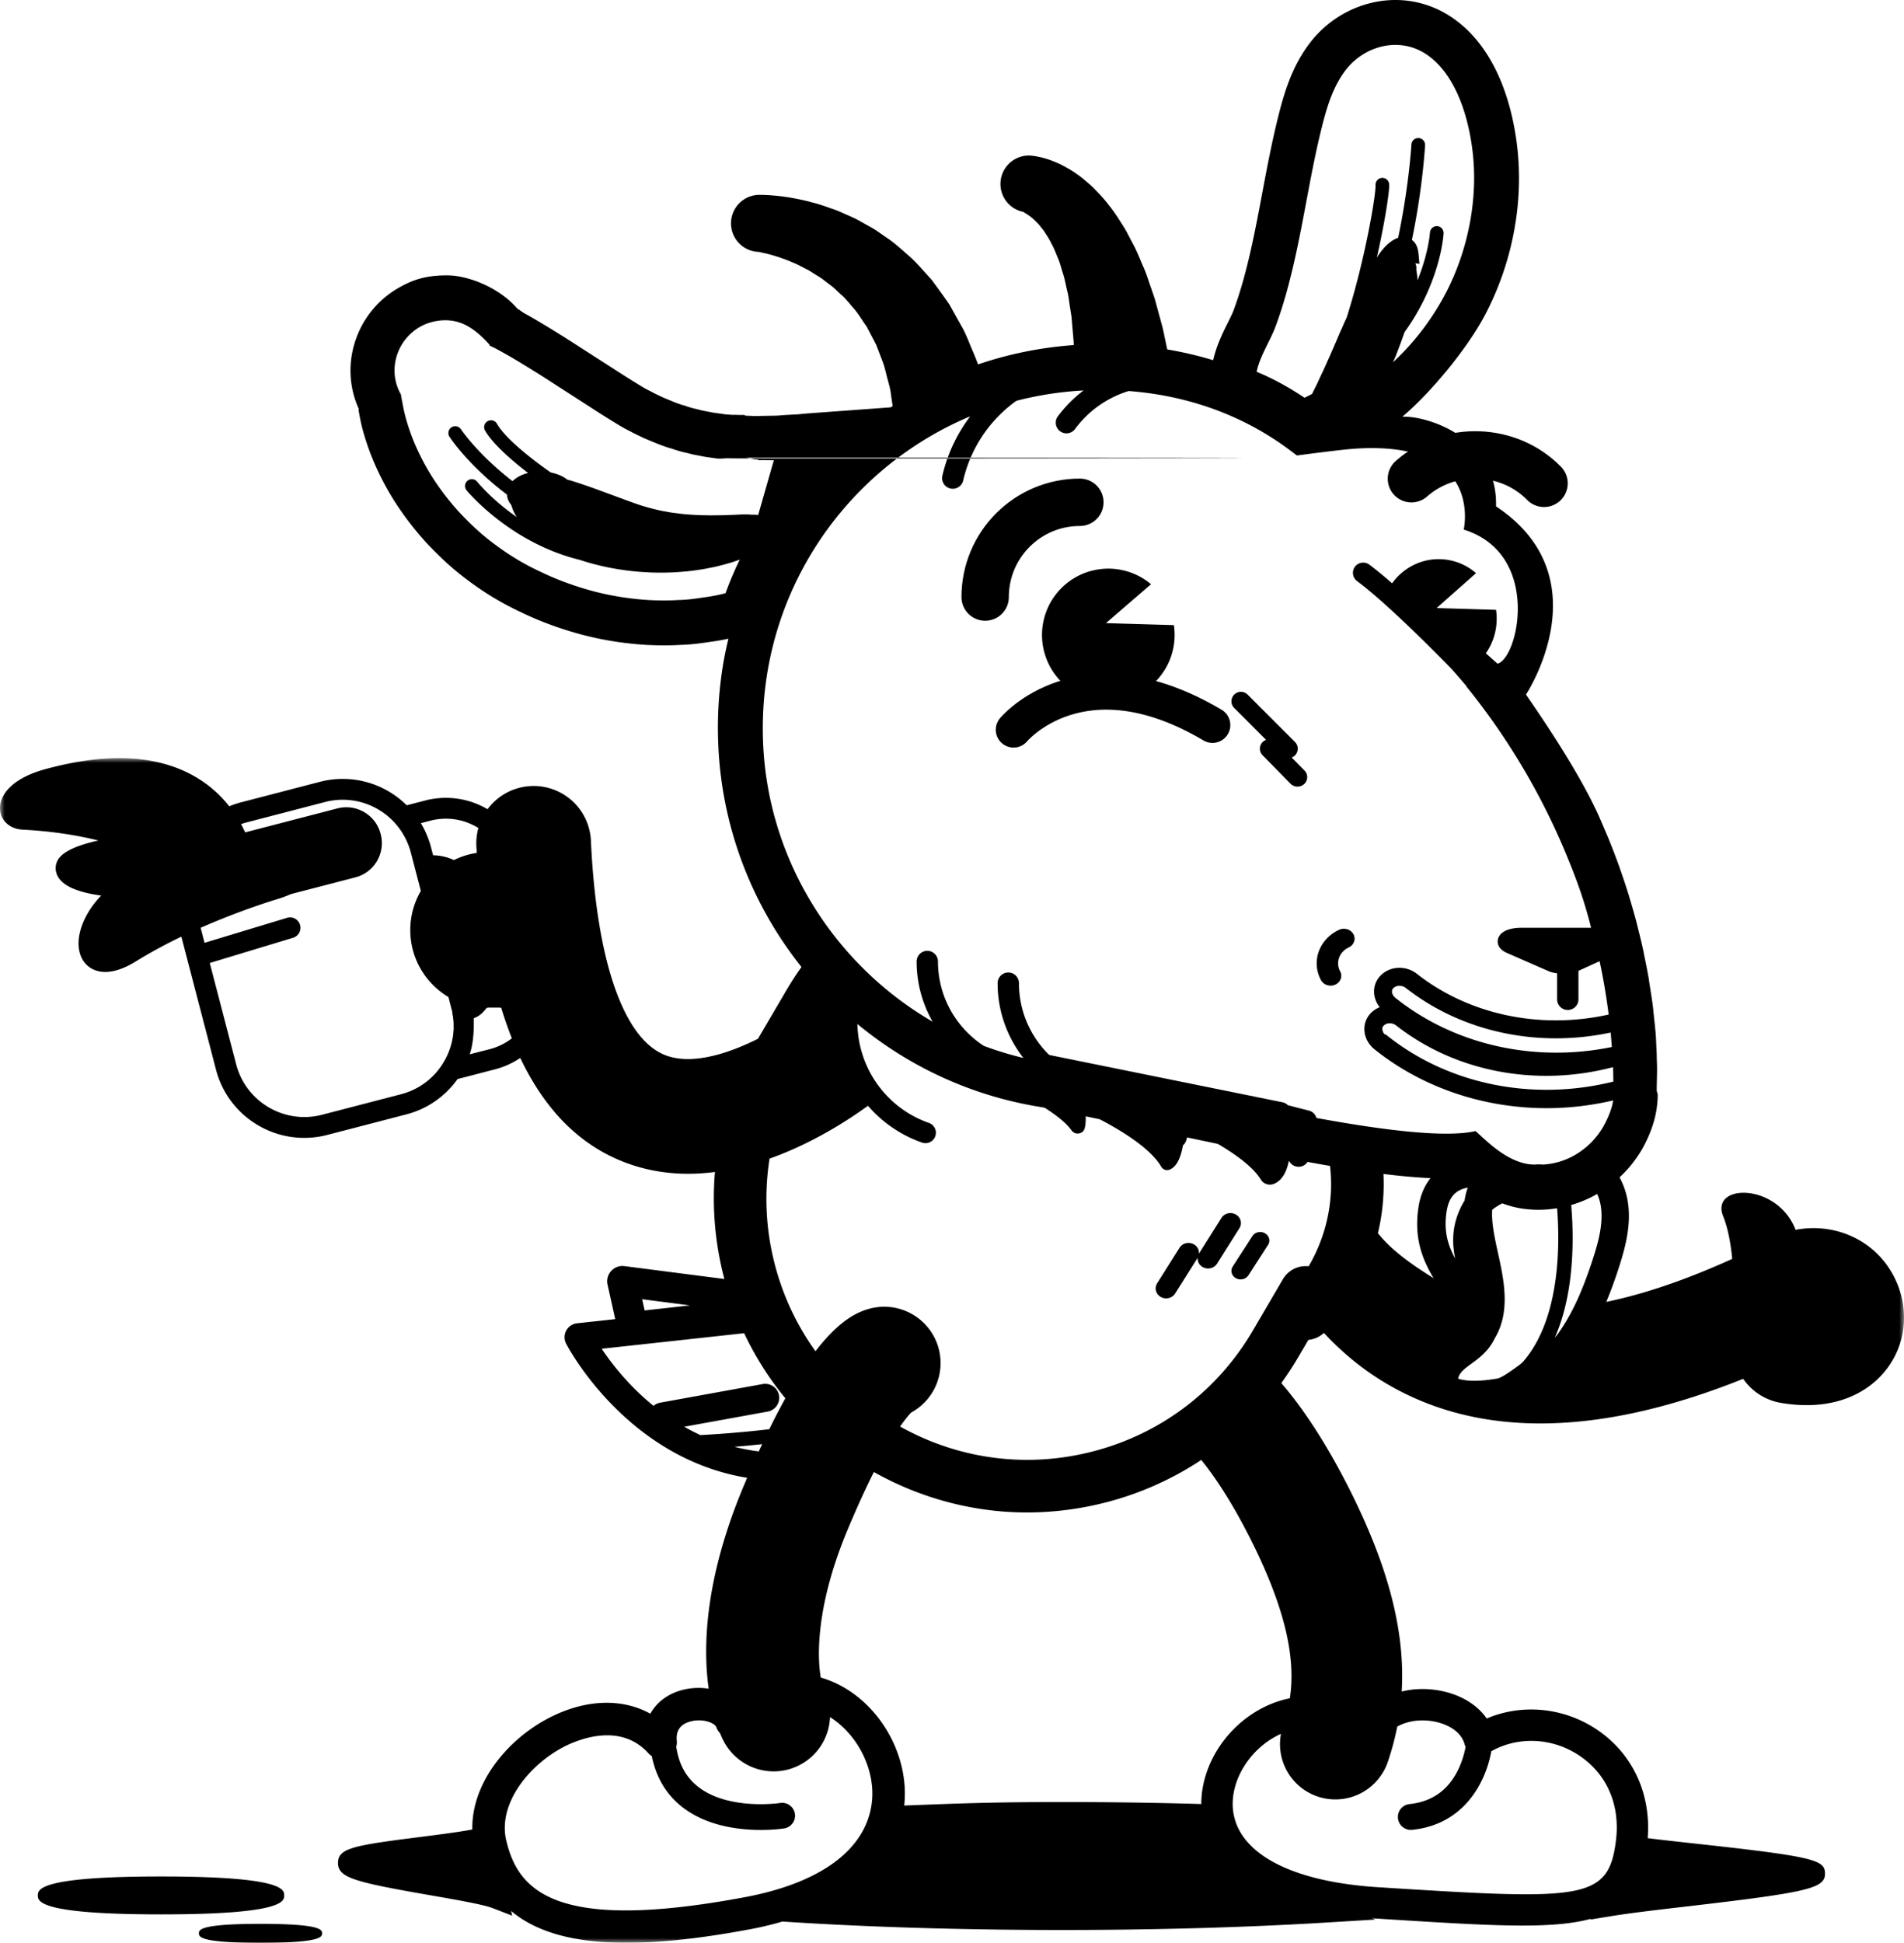 <svg width="201" height="205" viewBox="0 0 201 205" xmlns="http://www.w3.org/2000/svg" xmlns:xlink="http://www.w3.org/1999/xlink">
    <defs>
        <filter id="a">
            <feColorMatrix in="SourceGraphic" values="0 0 0 0 0 0 0 0 0 0 0 0 0 0 0 0 0 0 1 0"/>
        </filter>
        <path id="b" d="M0 0h201v125H0z"/>
    </defs>
    <g transform="translate(-620 -5699)" filter="url(#a)" fill="none" fill-rule="evenodd">
        <path d="M728.723 5812.051c3.324 1.163 12.397 4.784 14.428 7.542.326.442.864.616 1.364.441.627-.218.868-.664.857-2.01 2.57 1.207 6.478 3.37 7.738 5.452.201.334.568.524.948.524.144 0 .29-.027.43-.084.784-.323 1.3-1.1 1.579-2.432l.111.161c.246.355.688.533 1.124.451a1.08 1.08 0 0 0 .864-.826l.812-3.847c.116-.548-.231-1.087-.791-1.231l-2.23-.572a1.106 1.106 0 0 0-.576-.313l-26.057-5.283a1.095 1.095 0 0 0-1.282.744c-.158.534.14 1.093.681 1.283" fill="#000"/>
        <g transform="translate(620 5779)">
            <mask id="c" fill="#fff">
                <use xlink:href="#b"/>
            </mask>
            <path d="M136.166 99.2c-.826.162-1.655.43-2.478.815-4.145 1.941-6.874 6.179-6.871 10.341-4.793-.138-9.731-.21-14.695-.21-6.951 0-10.76.135-16.667.372.587-5.265-2.585-10.842-7.41-12.998a10.489 10.489 0 0 0-1.401-.512c-.428-2.51-.384-7.882 2.801-15.515 1.05-2.517 1.987-4.536 2.81-6.167 4.957 2.783 10.528 4.265 16.159 4.265 2.82 0 5.653-.365 8.42-1.086a33.196 33.196 0 0 0 9.98-4.455c1.236 1.52 3.056 4.112 5.149 8.247 4.16 8.222 4.75 13.271 4.203 16.903zm2.9 10.352a5.85 5.85 0 0 0 7.434-3.622 28.416 28.416 0 0 0 1.004-3.74c.758-.448 1.639-.587 2.037-.627 2.094-.208 4.565.656 5.063 2.462.027.102.07.195.117.288a9.707 9.707 0 0 1-.812 2.471c-1.053 2.133-2.772 3.336-5.11 3.578-.751.08-1.297.75-1.22 1.5a1.368 1.368 0 0 0 1.502 1.217c5.6-.58 7.8-5.181 8.35-8.29 2.768-1.565 6.294-1.452 9.097.329 3.068 1.948 4.547 5.279 4.058 9.138-.783 6.167-3.391 6.244-23.6 4.972l-1.46-.091c-8.893-.557-14.468-3.36-15.293-7.691-.604-3.169 1.532-6.872 4.863-8.433.04-.018.09-.036.131-.055a5.835 5.835 0 0 0 3.84 6.594zm-47.029.639c-.584 4.933-5.344 8.482-13.402 9.993-20.013 3.75-23.936-.66-25.193-5.988-.915-3.885 2.44-7.983 6.06-9.864.766-.398 2.601-1.226 4.597-1.226 1.49 0 3.068.461 4.358 1.904.105.117.224.213.352.294.468 2.32 1.6 4.17 3.385 5.5 2.563 1.91 5.89 2.288 8.128 2.288 1.393 0 2.364-.147 2.464-.163a1.357 1.357 0 1 0-.423-2.682c-.052.007-5.321.788-8.551-1.625-1.35-1.009-2.14-2.42-2.42-4.304.053-.193.077-.395.058-.603-.038-.43-.156-1.744 1.619-2.115 1.249-.26 2.408.22 2.555.659.08.238.22.442.388.62.13.322.247.572.331.74a5.966 5.966 0 0 0 5.337 3.292c.893 0 1.799-.202 2.652-.627a5.939 5.939 0 0 0 3.289-5.1c2.927 1.84 4.822 5.58 4.416 9.007zM77.532 72.663c.88-.072 1.873-.165 2.927-.28-.119.253-.236.505-.356.767a20.81 20.81 0 0 1-2.57-.487zm-5.304-2.116 8.818-1.601a1.476 1.476 0 0 0 1.19-1.716 1.482 1.482 0 0 0-1.719-1.188L69.678 68.01a1.47 1.47 0 0 0-.688.331c-2.602-2.108-4.414-4.438-5.47-6.024l15.038-1.642a32.696 32.696 0 0 0 4.35 6.868 72.61 72.61 0 0 0-1.697 3.264c-3.594.427-6.716.592-7.27.619a21.582 21.582 0 0 1-1.713-.88zm.621-12.804-4.795.53-.263-1.182 5.058.652zM51.723 30.7l-2.135.546c.353-1.08.43-2.209.43-3.344v-.462c.75-.286.992-.676 1.384-1.097.05 0 .115-.021.164-.021h1.1c.083 0 .163.019.245.016.34 1.126.72 2.204 1.123 3.224a6.497 6.497 0 0 1-2.31 1.138zm-3.801-19.95a5.52 5.52 0 0 0-2.2-.504l-.223-.85-.01-.036a9.38 9.38 0 0 0-.241-.768c-.033-.091-.068-.181-.103-.271a9.19 9.19 0 0 0-.213-.501c-.048-.106-.094-.211-.146-.315-.065-.128-.136-.253-.207-.378-.05-.09-.095-.183-.148-.271l1.014-.264a6.471 6.471 0 0 1 5.057.778 6.043 6.043 0 0 0-.214 1.884c.012.254.033.491.045.743a8.203 8.203 0 0 0-2.411.753zm-.035 17.894c-.004.093-.016.186-.025.278-.014.159-.027.317-.052.475-.012.073-.028.146-.042.219-.033.18-.069.357-.115.534-.013.048-.03.096-.043.145a7.274 7.274 0 0 1-.198.6c-.009.024-.02.046-.028.07a7.728 7.728 0 0 1-.3.666 7.908 7.908 0 0 1-.39.674v.004a7.379 7.379 0 0 1-4.364 3.154L34 37.626c-3.97 1.034-8.038-1.355-9.068-5.317l-2.786-10.696 8.743-2.647a1.1 1.1 0 1 0-.638-2.103l-8.66 2.62-.412-1.583c4.492-1.977 8.239-3.071 8.295-3.087a15.266 15.266 0 0 0 1.25-.473l6.8-1.765a3.725 3.725 0 0 0 2.65-4.611c-.516-1.985-2.557-3.173-4.545-2.665L25.881 7.83c-.129-.282-.27-.571-.434-.873.172-.058.345-.118.523-.163L34.3 4.63a7.4 7.4 0 0 1 5.638.784 7.444 7.444 0 0 1 1.8 1.481c.008.01.012.02.02.03.192.218.369.444.533.68l.012.017c.146.212.278.432.4.655l.065.12c.103.198.195.401.28.608.022.054.047.107.068.161.097.254.183.515.252.78l1.06 4.065a8.183 8.183 0 0 0-1.116 4.125c0 3.009 1.62 5.634 4.031 7.072l.307 1.198c.05.19.113.38.113.568v.003c0 .058.032.115.041.173.014.091.022.183.033.274.018.157.04.314.048.47.005.103.002.204.003.306.002.148.006.296 0 .443zm149.349 22.847c-1.897-1.424-4.612-2.297-7.684-1.723-1.91-5-9.023-4.897-7.647-1.441.53 1.326.812 2.958.96 4.507-4.863 2.206-9.33 3.73-13.377 4.554-1.592.324-9.962 7.813-11.407 8.067-7.138 1.25-6.25-2.67-3.506-4.627 2.63-1.875.29-3.852-2.086-5.262-3.51-2.083-5.641-3.702-7.027-5.445a22.32 22.32 0 0 0 .495-7.45l-.09-.862-.857-.134a180.38 180.38 0 0 1-1.337-.212c-.58-.097-1.17-.202-1.761-.307l-1.835-.327.243 1.558c.603 3.843-.166 7.798-2.169 11.228a2.79 2.79 0 0 0-2.714 1.359l-3.194 5.452c-3.721 6.34-9.692 10.854-16.814 12.71-6.943 1.813-14.163.878-20.405-2.612.578-.833.977-1.283 1.173-1.48a5.94 5.94 0 0 0 2.912-6.689 5.95 5.95 0 0 0-7.242-4.283c-1.43.366-3.329 1.318-5.778 4.508a27.49 27.49 0 0 1-4.282-9.111 27.396 27.396 0 0 1-.568-11.213c4.366-1.55 8.078-3.903 10.392-5.576a13.392 13.392 0 0 0 5.704 3.882 1.102 1.102 0 0 0 1.403-.674 1.1 1.1 0 0 0-.674-1.401c-5.87-2.055-8.971-8.495-6.913-14.356a1.1 1.1 0 0 0-1.716-1.227 39.772 39.772 0 0 1-1.972-2.3l-.882-1.114-.886 1.11a33.273 33.273 0 0 0-2.671 3.883l-3.008 5.125c-3.393 1.699-7.245 2.837-9.976 1.651-4.299-1.866-7.09-10.087-7.658-22.554a6.05 6.05 0 0 0-6.322-5.763 6.042 6.042 0 0 0-4.59 2.444 8.675 8.675 0 0 0-6.578-.92l-1.956.507a9.589 9.589 0 0 0-9.189-2.47l-8.33 2.163a9.761 9.761 0 0 0-1.215.413 12.59 12.59 0 0 0-3.053-2.789C17.126-.316 11.633-.699 4.826 1.147 1.043 2.174-.14 4.071.013 5.503c.122 1.151 1.073 1.97 2.363 2.038 3.146.165 5.798.597 8.008 1.146-2.056.458-3.734 1.11-4.27 2.045-.309.541-.318 1.151-.025 1.718.592 1.142 2.405 1.748 4.592 2.047-1.167 1.217-1.918 2.556-2.233 3.83-.395 1.597-.029 2.987.979 3.718.338.246.889.512 1.689.512.81 0 1.875-.273 3.231-1.115a51.323 51.323 0 0 1 4.8-2.608l3.654 14.028a9.565 9.565 0 0 0 4.447 5.876 9.592 9.592 0 0 0 7.306 1.014l8.33-2.161a9.565 9.565 0 0 0 5.42-3.732l3.974-1.032c.96-.25 1.847-.66 2.647-1.195 2.485 5.235 5.928 8.834 10.332 10.732 2.45 1.055 4.945 1.489 7.395 1.489.95 0 1.892-.069 2.823-.189-.316 3.71 0 7.49.971 11.202l.026.091-10.551-1.36a1.614 1.614 0 0 0-1.784 1.95l.81 3.645-4.033.44a1.477 1.477 0 0 0-1.16 2.128c.08.16 6.243 12.074 19.122 14.175-.138.325-.277.649-.419.986-4.035 9.67-4.272 16.778-3.645 21.263a6.999 6.999 0 0 0-2.449.058c-1.7.357-2.99 1.287-3.71 2.583-2.999-1.661-6.88-1.54-10.737.465-4.326 2.247-8.148 6.826-8.054 11.752-1.372.265-3.555.542-5.415.78-7.091.9-8.764 1.173-8.764 2.75 0 1.566 1.723 2.014 9.756 3.413 2.737.476 5.568.97 6.55 1.348l2.082.804-.114-.498c2.686 2.257 6.664 3.361 12.177 3.361 3.678 0 8.034-.488 13.135-1.445.904-.17 2.057-.426 3.327-.8 8.84.584 19.04.893 29.526.893 9.824 0 19.476-.273 27.91-.788l5.18-.317-.394-.138c.168.012.33.027.502.037l1.458.092c5.732.359 10.31.646 13.952.646 3.006 0 5.363-.203 7.218-.715l-.052.08 2.255-.368c2.028-.33 4.99-.674 8.126-1.039 12.657-1.472 14.405-1.892 14.383-3.452-.018-1.412-1.017-1.772-13.476-3.131-1.913-.209-3.744-.41-5.241-.599.373-4.818-1.696-9.13-5.634-11.632-3.46-2.196-7.742-2.535-11.358-.993-1.644-2.36-4.878-3.342-7.739-3.063-.43.043-.84.121-1.237.216.377-6.392-1.435-13.277-5.571-21.453-2.74-5.415-5.253-8.907-7.138-11.094a33.674 33.674 0 0 0 1.77-2.707l1.086-1.85a2.775 2.775 0 0 0 1.639-.735c1.828 1.969 3.96 3.768 6.465 5.266 4.785 2.86 10.259 4.288 16.389 4.288 6.427 0 13.578-1.57 21.41-4.71a6.043 6.043 0 0 0 3.986 2.54c6.822 1.147 10.811-2.067 12.269-5.458 1.657-3.853.377-8.513-3.044-11.08z" fill="#000" mask="url(#c)"/>
        </g>
        <path d="M750.47 5833.872c.156.088.327.128.497.128a.985.985 0 0 0 .83-.437l2.065-3.203c.275-.426.126-.977-.332-1.232-.46-.255-1.053-.117-1.327.31l-2.065 3.202c-.275.426-.126.977.332 1.232M750.462 5827.15c-.525-.3-1.204-.136-1.518.361l-2.362 3.747c-.006.01-.009.02-.015.031a1.033 1.033 0 0 0-.53-.987c-.525-.299-1.203-.137-1.518.361l-2.362 3.746c-.314.498-.143 1.143.381 1.442.178.1.374.149.568.149.376 0 .742-.182.95-.51l2.362-3.747c.006-.01.009-.02.015-.031-.033.385.157.774.53.987.179.101.374.149.568.149.376 0 .743-.182.95-.511l2.362-3.745c.314-.499.143-1.144-.381-1.442M650 5899c0-.598 0-2-13-2s-13 1.402-13 2c0 .598 0 2 13 2s13-1.402 13-2M647.5 5902c-6.5 0-6.5.65-6.5 1s0 1 6.5 1 6.5-.65 6.5-1 0-1-6.5-1" fill="#000"/>
        <path d="M766.307 5808.17h-.001c-.23 0-.369-.377-.38-.606-.005-.11.02-.223.155-.352a.912.912 0 0 1 .632-.239c.236 0 .48.079.68.234 6.24 4.891 14.787 6.525 22.89 4.396.021.521.027 1 .035 1.524-8.521 2.12-17.497.303-24.01-4.958m22.926 9.745a8.212 8.212 0 0 1-2.853 2.89 7.59 7.59 0 0 1-3.51 1.081 4.412 4.412 0 0 0-.876 0c-.19-.011-.38-.013-.572-.039-1.84-.253-3.438-1.507-4.616-2.558-.393-.35-.74-.678-1.033-.94a8.676 8.676 0 0 1-.664.123c-.703.103-1.523.15-2.434.15-3.162 0-7.415-.564-11.633-1.289-2.638-.452-5.26-.968-7.597-1.446-1.401-.288-2.699-.562-3.834-.803l-9.387-1.95-8.11-1.687c-2.744-1.923-4.546-5.105-4.546-8.704a1.127 1.127 0 0 0-2.254 0c0 2.973 1.021 5.705 2.718 7.888a35.261 35.261 0 0 1-4.18-1.273c-2.905-1.898-4.833-5.176-4.833-8.9a1.127 1.127 0 0 0-2.254 0c0 2.31.618 4.471 1.685 6.347-10.307-5.977-17.344-16.938-17.89-29.336-.028-.64-.039-1.278-.034-1.91.093-11.398 5.51-21.497 13.886-27.963a35.756 35.756 0 0 1 7.613-4.498c.128-.055.26-.103.388-.156a16.6 16.6 0 0 0-2.94 6.295 1.128 1.128 0 0 0 2.197.505 14.28 14.28 0 0 1 5.627-8.45 35.846 35.846 0 0 1 7.094-1.09 13.47 13.47 0 0 0-2.746 2.77 1.128 1.128 0 0 0 1.815 1.336 11.06 11.06 0 0 1 5.69-4.047c6.202.474 11.96 2.507 16.868 6.132.005.004.89.668.896.668 0 0 4.466-.596 5.963-.704 13.865-1.002 11.641 8.525 11.641 8.525 8.232 2.56 5.776 13.586 3.57 14.15-2.817-2.506-8.733-7.752-8.733-7.752s-1.314.43-1.877-.271c-1.05-.935-2.059-1.79-2.925-2.43a1.086 1.086 0 0 0-1.516.225 1.085 1.085 0 0 0 .228 1.516c2.944 2.175 7.778 7.02 9.976 9.268.52.59 1.02 1.166 1.487 1.718.052.077.097.15.15.226a71.825 71.825 0 0 1 10.38 17.425c1.066 2.561 1.968 4.934 2.707 7.94h-7.367c-1.333 0-2.303.438-2.47 1.233-.047.224-.118.952.95 1.422l4.444 1.942c.255.112.55.163.857.21v2.708a1.127 1.127 0 1 0 2.253 0v-2.969l2.231-1.018c.4 1.854.72 3.731.957 5.63-7.229 1.599-14.717.032-20.241-4.296-1.144-.894-2.77-.84-3.78.122a2.405 2.405 0 0 0-.745 1.854 2.7 2.7 0 0 0 .599 1.547c-.32.126-.62.311-.88.557a2.417 2.417 0 0 0-.74 1.857c.036.777.434 1.523 1.094 2.049 5.07 4.043 11.52 6.188 18.159 6.188 2.332-.001 4.686-.277 7.01-.817-.097.619-.362 1.558-1.063 2.8m-1.1 13.993c-.486 1.488-.963 2.76-1.458 3.886-.771 1.752-1.625 3.206-2.584 4.454.742-1.656 1.28-3.572 1.594-5.746.473-3.277.352-6.39.18-8.35.957-.28 1.88-.67 2.745-1.168.149.34.267.689.338 1.04.385 1.941-.218 4.054-.815 5.884m-9.204 12.437c-1.129.47-2.29.732-3.422.738-.866.008-1.474-.253-1.56-.496-.06-.172.094-.578.447-.935.264-.268.604-.517.965-.78.356-.261.726-.531 1.086-.862.635-.581 1.065-1.185 1.354-1.797 1.695-2.822.958-6.19.34-8.995-.364-1.653-.704-3.218-.613-4.564.275-.23.644-.462 1.061-.68.687.255 1.414.458 2.19.565.548.075 1.106.114 1.659.114.655 0 1.303-.06 1.942-.164.34 4.308.369 13.888-5.449 17.856m-6.212-17.531c.166-1.06.574-1.764 1.248-2.153.293-.17.628-.28.984-.346a6.435 6.435 0 0 0-.338 1.358c-1.337 2.204-1.381 4.27-.993 6.13-.733-1.353-1.238-2.828-.901-4.99m-73.326-73.505h-.1l-.219-.024s-.436-.018-1.166.018c-.205.017-.44.023-.694.03l-.522.018c-.273.016-.567.018-.873.02-.199.001-.402.003-.605.008-.162.004-.326 0-.495-.004l-.32-.006c-.26.001-.528-.01-.806-.027l-.197-.008c-.206-.009-.41-.016-.633-.04l-.202-.015c-.207-.017-.414-.032-.634-.06l-.842-.108c-.26-.03-.516-.077-.795-.132-.413-.063-.814-.16-1.237-.262l-.582-.15a10.73 10.73 0 0 1-.476-.14 9.675 9.675 0 0 1-.711-.225c-.49-.172-.978-.346-1.46-.526l-2.826-1.041a66.202 66.202 0 0 0-2.296-.789c-.307-.1-.57-.173-.7-.205a1.878 1.878 0 0 0-.126-.035c-.448-.367-1.062-.617-1.733-.751-2.809-1.964-4.996-3.895-5.696-5.17a.724.724 0 0 0-1.266.697c.652 1.187 2.34 2.819 4.573 4.53-.11.028-.222.05-.328.087-.546.181-.992.449-1.318.774-3.694-2.86-5.41-5.422-5.442-5.471a.722.722 0 0 0-1.212.786c.143.22 2.025 3.049 6.067 6.106.02.382.168.753.447 1.081l.034.1c.044.14.126.4.284.714.084.165.174.32.268.47-2.555-1.77-4.038-3.556-4.192-3.746a.723.723 0 0 0-1.123.91c.07.085 4.605 5.565 11.972 7.355.413.138.833.268 1.262.382a26.81 26.81 0 0 0 3.134.658c1.069.16 2.186.26 3.325.297.314.007.592.011.846.011.284 0 .537-.004.774-.014.568-.006 1.12-.05 1.575-.092.454-.03.916-.084 1.485-.171.505-.067.957-.146 1.36-.236.823-.152 1.544-.36 2.18-.544l.463-.15c.166-.057.321-.113.48-.168a35.4 35.4 0 0 0-1.498 3.54 17.43 17.43 0 0 1-2.226.436c-.911.142-1.85.274-2.812.288-.47.031-.942.045-1.419.045-.5 0-1.002-.014-1.51-.036a30.212 30.212 0 0 1-5.936-.923c-1.941-.518-3.843-1.2-5.592-2.049a26.414 26.414 0 0 1-4.84-2.892c-1.465-1.068-2.703-2.265-3.81-3.444a27.534 27.534 0 0 1-2.749-3.569 24.401 24.401 0 0 1-1.788-3.331 21.242 21.242 0 0 1-1.008-2.769c-.232-.8-.354-1.456-.44-1.933-.05-.258-.088-.458-.115-.59-.03-.152-.01-.174-.017-.184-1.446-2.496-.512-5.693 1.983-7.14.824-.477 1.808-.705 2.697-.705 1.801 0 3.187.934 4.69 2.605 0 0-.101.053-.042.06.068.007.077.02.23.105.292.132.707.354 1.237.653 1.083.593 2.527 1.485 4.153 2.503 1.515.973 3.271 2.108 5.163 3.324.891.58 1.788 1.143 2.695 1.696.454.279.914.542 1.388.77.466.264.94.465 1.416.708.967.395 1.932.837 2.94 1.112.499.17 1.003.333 1.517.436l.77.195.778.146c.518.118 1.043.173 1.568.249.524.099 1.047-.037 1.572.006.483.05 120.342-.067 1.431-.067h.12c.43 0 .858.191 1.274.191.079 0 .157.075.235.074.53-.023 1.046.014 1.544.004l-1.655 5.777a4.307 4.307 0 0 0-.646-.033m55.258-19.84c.842-2.255 1.466-4.604 1.999-6.95 1.077-4.743 1.747-9.58 2.945-14.298.525-2.07 1.179-4.17 2.488-5.855 1.277-1.642 3.244-2.626 5.23-2.626 1.072 0 2.15.286 3.127.906 3.3 2.095 4.644 6.899 5.042 10.547.551 5.053-.576 10.393-2.887 14.797a27.275 27.275 0 0 1-5.534 7.237c.108-.251.218-.5.322-.754l.062-.16c.304-.79.584-1.536.826-2.263a23.556 23.556 0 0 0 1.874-3.057c2.053-4.02 2.247-7.231 2.253-7.367a.722.722 0 0 0-.682-.76.732.732 0 0 0-.76.682c-.002.05-.147 2.16-1.317 5.038a4.787 4.787 0 0 0-.074-.793c-.025-.16-.054-.338-.046-.418a1.07 1.07 0 0 0-.11-.588l.437.045-.082-.897c-.04-.434-.1-.78-.269-1.101a1.575 1.575 0 0 0-.443-.52c1.107-5.297 1.368-9.602 1.389-9.96a.723.723 0 1 0-1.443-.08c-.005.087-.27 4.457-1.399 9.822-.763.241-1.554.97-2.25 2.085.874-3.847 1.335-6.983 1.307-7.715-.015-.4-.375-.718-.75-.694a.723.723 0 0 0-.694.75c.041 1.06-1.087 7.808-3.043 13.976l-.034.074c-.162.348-.328.702-.464 1.035-.168.355-.326.73-.485 1.106-.094.22-.188.443-.287.667l-.157.364c-.202.468-.406.942-.62 1.403-.068.148-.135.3-.202.453-.066.149-.132.299-.196.438l-.427.9c-.15.355-.312.676-.474.997-.103.206-.206.417-.308.632-.258.138-.53.27-.798.404-1.609-1.078-3.297-2.014-5.057-2.74.335-1.638 1.435-3.272 1.991-4.762m35.383 74.483c.048.507.084 1.016.122 1.526-8.163 1.675-16.614-.217-22.827-5.173l-.001-.002c-.23-.183-.37-.42-.38-.65a.5.5 0 0 1 .158-.397.902.902 0 0 1 .63-.238c.235 0 .477.078.678.234 5.916 4.635 13.902 6.345 21.62 4.7m4.863 6.109v-.004c0-1.012.064-2.021.018-3.027-.02-.437-.013-.871-.041-1.307-.037-.567-.042-1.135-.092-1.701a74.53 74.53 0 0 0-.173-1.692c-.048-.429-.08-.86-.138-1.288-.084-.651-.19-1.3-.293-1.948-.054-.334-.096-.67-.154-1.005a69.73 69.73 0 0 0-.423-2.158c-.053-.254-.096-.51-.152-.763a68.61 68.61 0 0 0-.558-2.322c-.048-.19-.089-.38-.139-.569a70.468 70.468 0 0 0-.702-2.46c-.04-.131-.075-.266-.116-.397a71.293 71.293 0 0 0-.852-2.567c-.03-.085-.056-.172-.086-.257a71.447 71.447 0 0 0-1.004-2.65c-.019-.045-.035-.092-.053-.138-.365-.905-1.169-2.735-1.176-2.753-2.328-5.154-6.917-11.643-7.668-12.77 0 0 8.168-12.338-3.163-19.853.189-7.265-7.292-9.582-9.89-9.457 3.06-2.583 6.898-7.25 8.748-10.775 2.835-5.406 4.043-11.63 3.4-17.517-.413-3.794-1.9-10.663-7.212-14.036a10.556 10.556 0 0 0-5.664-1.646c-3.45 0-6.803 1.664-8.97 4.45-1.844 2.372-2.695 5.052-3.34 7.595-.712 2.804-1.242 5.619-1.755 8.342-.395 2.099-.768 4.081-1.218 6.062-.578 2.543-1.155 4.552-1.817 6.325-.126.335-.36.803-.607 1.3-.536 1.071-1.188 2.4-1.535 3.932a39.465 39.465 0 0 0-4.848-1.134l-.2-.952c-.106-.469-.192-.99-.349-1.57l-.507-1.863c-.09-.33-.184-.667-.28-1.012l-.362-1.06c-.265-.72-.464-1.456-.805-2.208-.332-.75-.614-1.507-1.002-2.259l-.59-1.122c-.19-.371-.39-.738-.633-1.098-.458-.722-.897-1.426-1.441-2.08-.486-.663-1.077-1.267-1.626-1.829-.269-.282-.596-.532-.88-.78a7.761 7.761 0 0 0-.887-.682c-.582-.426-1.196-.755-1.738-1.035-.577-.258-1.084-.464-1.554-.594a6.107 6.107 0 0 0-.64-.164c-.194-.04-.346-.074-.57-.105a5.275 5.275 0 0 0-.473-.049 3.004 3.004 0 0 0-.686 5.943l.068.015.065.013c.058.01-.016.016-.028.02-.056-.006-.008.019.035.043.04.02.088.044.161.094.132.066.312.204.518.346.206.183.442.365.687.643.127.116.252.266.376.435.122.17.266.305.386.505.246.391.517.774.743 1.266.257.44.458.983.673 1.512.232.51.367 1.14.56 1.699.18.574.285 1.215.431 1.8.154.583.202 1.233.305 1.814l.135.868.074.864.137 1.574c.016.188.022.37.027.549-3.483.25-6.87.938-10.103 2.037a25.686 25.686 0 0 0-.551-1.38c-.328-.746-.617-1.563-1.052-2.395l-1.44-2.577c-.595-.851-1.22-1.719-1.864-2.584-.745-.803-1.447-1.656-2.26-2.403-.842-.723-1.633-1.49-2.55-2.076-.446-.307-.877-.624-1.323-.903-.46-.257-.914-.51-1.36-.761-.439-.26-.895-.464-1.344-.658-.448-.193-.877-.4-1.31-.562-.874-.303-1.687-.61-2.469-.794-.768-.223-1.494-.354-2.131-.477a23.87 23.87 0 0 0-1.685-.228l-.638-.054c-.213-.01-.394-.02-.541-.028-.323-.015-.37-.003-.39-.006a3.008 3.008 0 0 0-.328 6.01c-.02 0 .164.012.272.044l.677.155c.319.076.72.193 1.17.334.45.16.959.323 1.494.569.547.206 1.098.526 1.69.821.291.159.571.356.867.534.296.18.596.363.871.593l.862.655c.277.236.534.502.807.75.569.468 1.01 1.09 1.507 1.635.471.572.845 1.23 1.273 1.81l.998 1.915.728 1.912c.22.61.332 1.247.491 1.795.15.555.292 1.058.336 1.548l.177 1.202c-.07.045-.137.09-.206.136l-8.302.607c-.282.02-.604.046-.966.078l-.112.01-.112.015c-.19.025-.56.043-.916.06-.335.018-.687.035-1.05.062l-.08.005-.08.01c-.298.032-.747.037-1.22.044-.392.004-.794.01-1.2.027l-.076.001c-.175 0-.351-.008-.53-.015-.22-.009-.442-.017-.664-.02l-.074-.041-.075-.039h-.05c-.29 0-.645.008-.954-.024l-.044.016-.043.006c-.141-.012-.283-.017-.423-.027-.26-.018-.53-.035-.665-.061l-.1-.018-.103-.014c-.14-.02-.281-.039-.423-.057-.3-.041-.582-.079-.766-.12l-.088-.02-.089-.017-.632-.12-.171-.043-.455-.115-.12-.03-.121-.025a8.222 8.222 0 0 1-.909-.272l-.143-.049-.147-.04c-.501-.136-1.112-.392-1.759-.662l-.459-.191c-.155-.077-.31-.152-.465-.226a10.626 10.626 0 0 1-.581-.29l-.14-.08-.145-.07c-.28-.134-.593-.309-.96-.534a105.334 105.334 0 0 1-2.601-1.633l-3.238-2.08-1.956-1.257-.024-.016-.024-.016c-1.995-1.247-3.35-2.059-4.387-2.628-.347-.195-.492-.361-.768-.5-1.874-2.203-5.167-3.517-7.42-3.518-2.254 0-3.649.465-5.165 1.344-4.46 2.586-6.253 8.13-4.165 12.732l-.015.15c.124.686.254 1.45.526 2.386a26.09 26.09 0 0 0 1.212 3.36 29.148 29.148 0 0 0 2.116 3.956 32.21 32.21 0 0 0 3.231 4.206l.03.035.03.033c1.55 1.653 2.964 2.928 4.444 4.01a31.098 31.098 0 0 0 5.636 3.37c1.954.944 4.106 1.732 6.396 2.342 2.238.586 4.55.946 6.893 1.076l.028.001h.028c.632.029 1.194.042 1.716.042.573 0 1.104-.016 1.62-.048 1.207-.027 2.31-.182 3.26-.33a19.663 19.663 0 0 0 1.876-.331c-.238 1-.449 2.008-.61 3.028a41.076 41.076 0 0 0-.455 8.23c.842 19.177 15.202 35.223 34.164 38.184l.302.063c1.254.8 2.268 1.604 2.796 2.349.274.386.672.414.927.32.374-.135.613-.327.597-1.77l1.473.307c2.258 1.175 5.363 3.057 6.499 5.008a.721.721 0 0 0 .907.3c.954-.406 1.355-1.876 1.499-3.454l3.654.762c2.075.438 4.22.886 6.367 1.31 1.074.211 2.148.417 3.216.613a168.29 168.29 0 0 0 4.727.804c2.907.447 5.65.763 8.06.87-.566.708-1.056 1.679-1.268 3.036-.616 3.944.867 6.361 2.06 8.302 1.224 1.996 1.68 2.876.672 4.66-.161.284-.371.576-.593.884-.303.42-.646.897-.919 1.44-.74 1.467-.681 3.058.153 4.15.07.089.145.17.193.212.066.072.14.133.216.19.712 1.14 2.131 1.813 3.953 1.813h.038c3.73 0 7.482-1.943 10.295-5.255 1.346-1.586 2.491-3.487 3.503-5.785a44.675 44.675 0 0 0 1.56-4.156c.763-2.336 1.399-4.843.902-7.344a8.114 8.114 0 0 0-.808-2.229 12.936 12.936 0 0 0 2.35-2.933l.009-.014.008-.015.008-.015.009-.014c1.409-2.496 1.631-4.467 1.641-5.699 0-.176-.104-.336-.104-.481" fill="#000"/>
        <path d="M762.88 5797.575c-.28-.515-.96-.723-1.517-.463-2.114.98-2.97 3.365-1.906 5.314.199.365.596.574 1.01.574.17 0 .344-.035.506-.111.557-.258.782-.884.502-1.398-.503-.924-.098-2.053.903-2.518.557-.258.781-.885.501-1.398M751.708 5772.293a1 1 0 0 0-1.415 1.414l5 5a.994.994 0 0 0 .707.293 1 1 0 0 0 .707-1.707l-5-5z" fill="#000"/>
        <path d="M754.766 5777.308a1.044 1.044 0 0 0-1.45-.03.982.982 0 0 0-.03 1.414l2.948 3c.202.205.471.308.74.308.256 0 .511-.092.71-.278a.983.983 0 0 0 .031-1.413l-2.949-3z" fill="#000"/>
        <path d="M727 5776s7.176-8.663 21-.492" stroke="#000" stroke-width="3.762" stroke-linecap="round" stroke-linejoin="round"/>
        <path d="M734 5752c-5.523 0-10 4.477-10 10M769 5749.515c4.007-3.534 10.275-3.317 14 .485" stroke="#000" stroke-width="5" stroke-linecap="round"/>
        <path d="m736.75 5764.75 4.76-4.103a7 7 0 1 0 2.414 4.314l-7.174-.211zM774.406 5770c2.118-.988 3.594-3.174 3.594-5.718 0-.317-.024-.628-.067-.932l-6.272-.19 4.16-3.682a5.999 5.999 0 0 0-3.942-1.478c-2.793 0-5.146 1.923-5.879 4.549 2.184 1.916 5.988 5.263 8.406 7.451" fill="#000"/>
    </g>
</svg>
